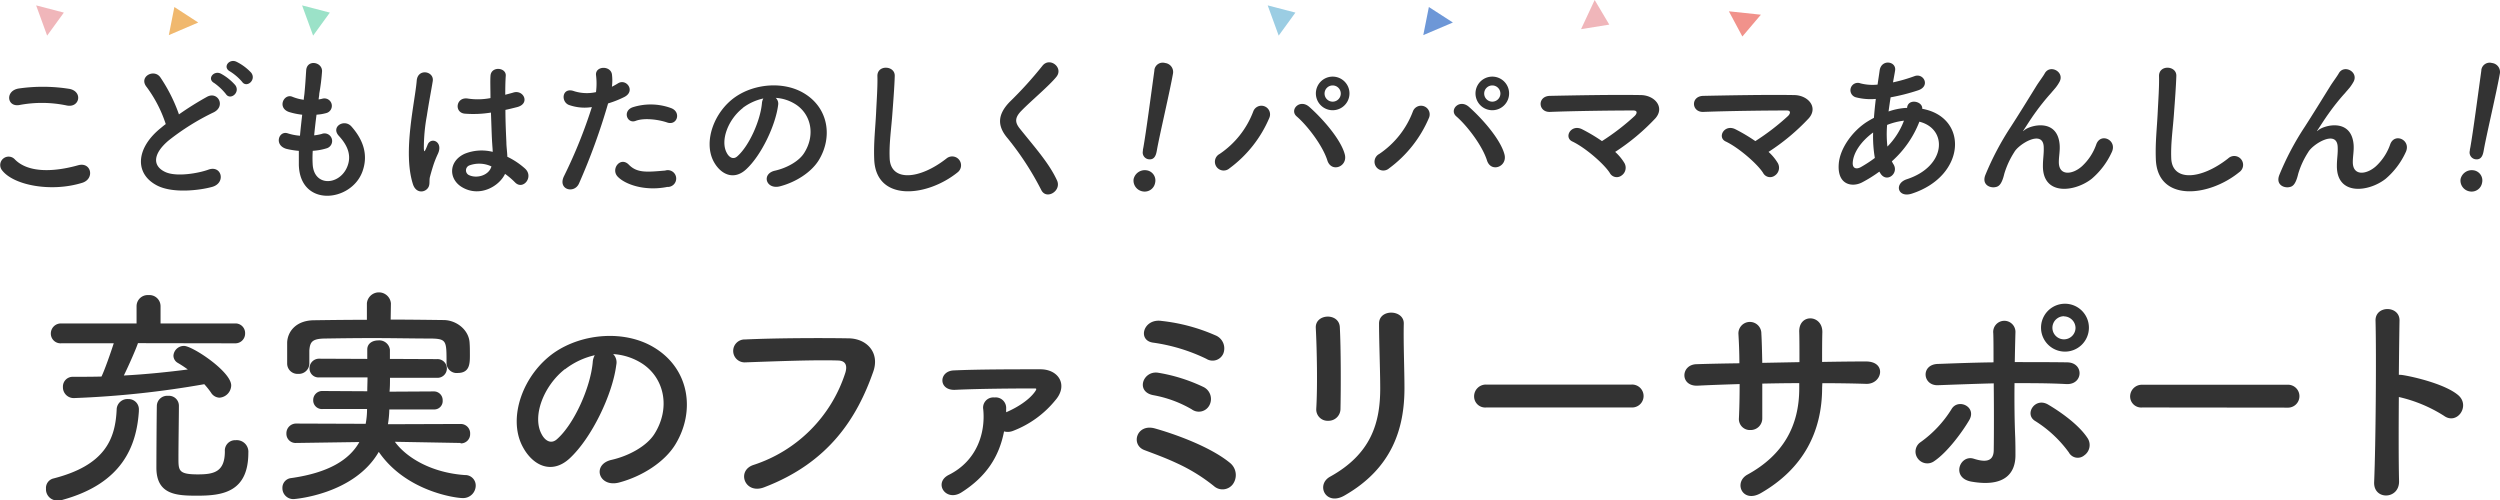 <svg xmlns="http://www.w3.org/2000/svg" viewBox="0 0 595.14 119.14"><defs><style>.cls-1{fill:#333;}.cls-2{fill:#f0b6ba;}.cls-3{fill:#9be2c8;}.cls-4{fill:#f0b86e;}.cls-5{fill:#9bcde3;}.cls-6{fill:#f1928b;}.cls-7{fill:#6d97d7;}</style></defs><g id="レイヤー_2" data-name="レイヤー 2"><g id="contents"><path class="cls-1" d="M13.64,119.14a2.65,2.65,0,0,1-2.69-2.8,2.32,2.32,0,0,1,1.7-2.42c12.38-3.14,14.85-9.4,15.13-16.61A2.57,2.57,0,0,1,30.53,95a2.45,2.45,0,0,1,2.53,2.64v.27c-.55,8.25-3.91,17.21-18.32,21.12A4.06,4.06,0,0,1,13.64,119.14Zm19.2-37.45c-.39,1.21-2.09,5.12-3.36,7.7,5.22-.27,10.45-.82,15.23-1.43a26.29,26.29,0,0,0-2.42-1.59,2,2,0,0,1-1-1.71,2.49,2.49,0,0,1,2.53-2.31c2,0,11.22,6.11,11.22,9.41a3,3,0,0,1-2.81,2.91,2.47,2.47,0,0,1-2-1.21,19,19,0,0,0-1.6-2,225.62,225.62,0,0,1-30.9,3.3,2.57,2.57,0,0,1-2.75-2.64,2.32,2.32,0,0,1,2.36-2.42h.06c2.2,0,4.45,0,6.76-.06.77-1.59,2.15-5.55,2.92-7.92H14.63a2.31,2.31,0,0,1-2.53-2.31A2.4,2.4,0,0,1,14.63,77H32.51V72.89a2.65,2.65,0,0,1,2.85-2.64,2.65,2.65,0,0,1,2.86,2.64V77H55.93a2.29,2.29,0,0,1,2.42,2.37,2.32,2.32,0,0,1-2.42,2.36ZM46.91,118c-4.78,0-9.68-.17-9.68-6.66,0-2.2.06-13.08.11-14.84A2.46,2.46,0,0,1,40,94.23a2.37,2.37,0,0,1,2.59,2.37c0,2.14-.11,9.12-.11,12.42,0,3,0,3.91,4.62,3.91,3.79,0,6.43-.55,6.43-5.5a2.46,2.46,0,0,1,2.59-2.64,2.77,2.77,0,0,1,3,3C59.12,117.33,52.69,118,46.91,118Z"/><path class="cls-1" d="M109.63,105.45,94,105.17c2.81,3.85,8.8,7.37,16.66,7.92a2.49,2.49,0,0,1,2.59,2.48,3,3,0,0,1-3.08,3c-1.82,0-13.58-1.65-20-11C84.28,117.77,70,118.81,69.93,118.81a2.59,2.59,0,0,1-2.7-2.64,2.31,2.31,0,0,1,2.09-2.36c8.91-1.27,13.86-4.35,16.23-8.58l-15,.22h-.06a2.18,2.18,0,0,1-2.31-2.25,2.31,2.31,0,0,1,2.37-2.37l16.5.06a18.67,18.67,0,0,0,.33-3.52l-10.56,0a2.07,2.07,0,0,1-2.26-2.09,2.15,2.15,0,0,1,2.26-2.2l10.61.06c0-1.1.06-2.2.06-3.3l-11.44,0a2.14,2.14,0,0,1-2.37-2.14,2.27,2.27,0,0,1,2.37-2.31l11.38.05c0-.71,0-1.43,0-2.14v-.11c0-1.43,1.26-2.15,2.58-2.15a2.55,2.55,0,0,1,2.81,2.2c0,.72,0,1.43,0,2.2L104,85.49a2.23,2.23,0,1,1,0,4.45l-11.16,0c0,1.1,0,2.25-.11,3.3l10.5-.06a2.08,2.08,0,0,1,2.15,2.15,2,2,0,0,1-2.15,2.14l-10.55,0a24.59,24.59,0,0,1-.33,3.52l17.26-.06a2.24,2.24,0,0,1,2.31,2.37,2.19,2.19,0,0,1-2.25,2.25ZM93,76.08c4.29,0,8.52.06,12.7.11,3,.06,6,2.37,6.1,5.56.06.82.06,1.81.06,2.75,0,2,0,4.29-2.92,4.29a2.4,2.4,0,0,1-2.64-2.31v-.11c0-5.17,0-5.67-3.46-5.78-4.34,0-9.4-.11-14.3-.11-4,0-7.92.06-11.27.11-3,.06-3.47.83-3.63,2.86v3.14A2.49,2.49,0,0,1,71,89a2.46,2.46,0,0,1-2.64-2.47c0-.72,0-1.54,0-2.37s0-1.76,0-2.64c.11-2.58,2.09-5.22,6.33-5.28s8.41-.11,12.65-.11v-3.9a2.87,2.87,0,0,1,5.72,0Z"/><path class="cls-1" d="M146.71,86.86c-.88,7-5.83,17.38-11.11,22.27-4.24,3.91-8.86,1.76-11.28-3-3.46-6.82.22-17,7.59-22.17,6.77-4.67,16.83-5.44,23.76-1.26,8.52,5.11,9.9,15.23,5.11,23.09-2.58,4.24-8,7.65-13.41,9.08-4.84,1.26-6.55-4.29-1.82-5.39,4.18-.94,8.42-3.3,10.23-6.16,3.9-6.16,2.42-13.36-3-16.83a14.41,14.41,0,0,0-6.82-2.2A2.78,2.78,0,0,1,146.71,86.86Zm-12.21,1c-5.12,4-7.87,11.27-5.56,15.51.83,1.59,2.26,2.41,3.63,1.2,4.13-3.62,8-12.37,8.53-18.31a3.87,3.87,0,0,1,.49-1.7A18.13,18.13,0,0,0,134.5,87.91Z"/><path class="cls-1" d="M179.41,110.67a34,34,0,0,0,21.83-21.94c.44-1.48.28-2.86-1.76-2.91-5.39-.17-14.07.16-22,.44a2.73,2.73,0,1,1-.11-5.45c7.26-.33,17.54-.38,24.52-.27,4.46,0,7.59,3.41,6,7.92-3.85,11-10.56,21.66-26,27.55C177.27,117.77,175.23,112,179.41,110.67Z"/><path class="cls-1" d="M228.88,117.22c-3.74,2.36-6.76-2.31-3-4.18,6.6-3.3,8.74-9.84,8.19-15.56a2.43,2.43,0,0,1,2.64-2.86,2.51,2.51,0,0,1,2.81,2.69v.83c2.58-1.1,5.39-2.86,6.82-4.84.6-.83.33-.83-.11-.83-4.51,0-13.2.06-18.81.33-4.07.22-4-4.45-.39-4.62,5.83-.27,14.58-.27,20.63-.27,4.45,0,6.65,3.85,3.57,7.37a24,24,0,0,1-10.12,7.31,3.39,3.39,0,0,1-2.09.11C237.85,108.75,234.77,113.48,228.88,117.22Z"/><path class="cls-1" d="M289,115.73a41.64,41.64,0,0,0-8.8-5.44c-2.81-1.32-5.45-2.26-7.76-3.14-3.35-1.26-1.86-6.37,2.48-5.16s13.2,4.28,18,8.3a3.72,3.72,0,0,1,.55,5A3.07,3.07,0,0,1,289,115.73Zm-5.34-18.31a28.13,28.13,0,0,0-9.13-3.35c-4.28-.83-2.42-5.89,1.16-5.34a40,40,0,0,1,10.83,3.41,3.18,3.18,0,0,1,1.38,4.35A2.84,2.84,0,0,1,283.67,97.42Zm3.52-12a42.6,42.6,0,0,0-12.65-3.85c-3.84-.49-2.36-5.83,2-5.17a43.39,43.39,0,0,1,12.76,3.41,3.35,3.35,0,0,1,1.93,4.35A2.78,2.78,0,0,1,287.19,85.43Z"/><path class="cls-1" d="M316.2,100.17a2.7,2.7,0,0,1-2.86-2.8c.33-5.45.16-14.08-.11-19.31-.17-3.41,5.49-3.68,5.72-.22.27,5,.27,14.36.16,19.47A2.84,2.84,0,0,1,316.2,100.17Zm.43,13.31c9.74-5.39,11.94-12.76,11.94-21,0-4.29-.28-11.11-.28-15.46,0-3.57,5.94-3.35,5.89,0-.11,4.68.16,10.84.16,15.4,0,9.46-2.86,19-14.24,25.52C315.59,120.57,313.17,115.4,316.63,113.48Z"/><path class="cls-1" d="M353.83,97a2.64,2.64,0,0,1-2.91-2.64,2.8,2.8,0,0,1,2.91-2.81h34.54a2.73,2.73,0,1,1,0,5.45Z"/><path class="cls-1" d="M433.77,92.25c0,10.51-4.46,19.3-14.58,25.13-4.39,2.53-6.6-2.53-3.19-4.4,8.53-4.67,12.32-11.65,12.32-20.51V91.21c-3,0-5.88.05-8.8.11,0,3.13,0,6.05,0,8.19a2.76,2.76,0,0,1-2.81,2.86,2.61,2.61,0,0,1-2.75-2.8c.11-2.26.17-5.12.17-8.14-3.46.11-6.87.22-9.95.38-4.29.22-4.13-5-.33-5.11,3.3-.11,6.76-.17,10.22-.22,0-2.59-.11-5-.22-6.88a2.73,2.73,0,1,1,5.45-.22c.11,1.82.16,4.29.22,7l8.85-.17c0-2.86,0-5.55-.05-7.09-.22-4.57,5.55-4.29,5.5-.06-.06,2.2-.06,4.62-.06,7.1,3.52-.06,7-.11,10.34-.11,5.17-.06,4,5.44.17,5.33-3.41-.11-6.88-.16-10.45-.16Z"/><path class="cls-1" d="M456.53,109.13a2.72,2.72,0,0,1,.71-3.9,27.3,27.3,0,0,0,7.32-7.81c1.54-2.69,6.1-.6,4.23,2.59-1.37,2.36-5,7.53-8.36,9.78A2.79,2.79,0,0,1,456.53,109.13Zm4.84-17.43c-3.69.17-4.18-4.89-.11-5.06,4.34-.16,8.85-.33,13.31-.38,0-2.92,0-5.39-.06-6.93a2.65,2.65,0,1,1,5.28-.22c-.05,1.7-.11,4.23-.16,7.09,4.23,0,8.41,0,12.48.06s3.85,5.39-.22,5.17-8.19-.22-12.32-.22c-.05,4.45,0,9.18.17,13,.05,1.75.05,2.63.05,4.17,0,4.35-2.64,7.65-10.5,6.27-4.9-.88-2.75-6.54.6-5.44,2.26.71,4.68,1,4.73-2,.06-3.9.06-10.17,0-15.95C470.22,91.37,465.77,91.54,461.37,91.7Zm31.13,16a28.76,28.76,0,0,0-8-7.47c-2.7-1.6-.06-5.78,3.08-3.91,2.36,1.38,7.25,4.62,9.45,8.09a3,3,0,0,1-.87,4A2.4,2.4,0,0,1,492.5,107.7Zm-1.16-24a5.7,5.7,0,0,1,0-11.39,5.7,5.7,0,1,1,0,11.39Zm0-8.42a2.75,2.75,0,1,0,2.75,2.75A2.8,2.8,0,0,0,491.34,75.31Z"/><path class="cls-1" d="M510,97a2.64,2.64,0,0,1-2.91-2.64A2.8,2.8,0,0,1,510,91.59H544.5a2.73,2.73,0,1,1,0,5.45Z"/><path class="cls-1" d="M571.11,114.52c.11,4.46-6.15,4.62-5.93.22.38-8.91.54-30.46.33-38.38-.12-3.74,5.82-3.69,5.71,0-.05,2.7-.11,7.48-.16,12.87a5.17,5.17,0,0,1,.93.06c3.08.49,10.23,2.25,13.2,4.78s-.27,7.21-3.41,4.9a34.08,34.08,0,0,0-10.72-4.46C571,102.15,571,110.07,571.11,114.52Z"/><path class="cls-2" d="M11.22,8.48,8.6,1.28,15.2,3Z"/><path class="cls-3" d="M74.54,8.48l-2.63-7.2L78.52,3Z"/><path class="cls-4" d="M47.19,5.36l-7,3,1.32-6.69Z"/><path class="cls-1" d="M.39,40.4a2,2,0,0,1,3.14-2.46c3.22,3.29,9.36,3,15.07,1.4,3.14-.87,4,3.22,1,4.17C12.09,45.85,3,44.07.39,40.4ZM4.63,25c-3,.56-3.48-3.45-.11-3.94a40.27,40.27,0,0,1,12.08.11c3.18.68,2.34,4.58-.72,3.94A28.75,28.75,0,0,0,4.63,25Z"/><path class="cls-1" d="M34.92,20.72c-2-2.43,1.74-4.47,3.25-2.31a38.28,38.28,0,0,1,4.43,8.82,72.91,72.91,0,0,1,6.66-4.17c2.58-1.44,4.55,2.2,1.63,3.67a56.83,56.83,0,0,0-10.75,6.71c-3.75,3.18-3.86,6-.91,7.45,2.65,1.33,8.06.34,10.34-.49,3.18-1.21,4.31,3.14.94,4.09-3,.83-9.31,1.59-13.06-.3-5.45-2.77-5.22-8.9.91-13.78.38-.31.72-.61,1.1-.87A31,31,0,0,0,34.92,20.72Zm18.85,1.66A13.43,13.43,0,0,0,51,19.77c-1.82-1-.08-3.1,1.59-2.23A12.4,12.4,0,0,1,56,20.26C57.29,22,54.83,24,53.77,22.38Zm3.86-2.91A12.39,12.39,0,0,0,54.75,17c-1.85-1-.19-3.11,1.52-2.31a12.11,12.11,0,0,1,3.52,2.61C61.11,19,58.73,21.06,57.63,19.47Z"/><path class="cls-1" d="M74.43,39c.22,5.42,6.13,5.19,8.1,1,1.32-2.84.26-5.34-1.86-7.65-2-2.16,1.29-4.16,3-2.23,3,3.4,4,7,2.57,10.82-2.72,7.2-14.8,8.45-15.1-1.66,0-1.06,0-2.2,0-3.37a18.94,18.94,0,0,1-2.91-.46c-3.07-.83-1.89-4.42.26-3.71a12.71,12.71,0,0,0,2.92.57c.15-1.66.34-3.33.53-5a17,17,0,0,1-3.14-.65c-2.88-1-1.21-4.46.79-3.63a10.55,10.55,0,0,0,2.73.72c0-.46.11-1,.15-1.4.23-2.39.3-3.83.42-5.6.18-2.65,3.78-2.05,3.78.18A49,49,0,0,1,76,22.31c0,.45-.12.9-.15,1.36a6.51,6.51,0,0,0,.94-.19,1.77,1.77,0,1,1,.87,3.44,11,11,0,0,1-2.31.38c-.22,1.71-.41,3.33-.56,4.92a11,11,0,0,0,1.81-.34,1.81,1.81,0,1,1,1.21,3.41,13.8,13.8,0,0,1-3.36.61A26.43,26.43,0,0,0,74.43,39Z"/><path class="cls-1" d="M98.29,43.81c-1.22-3.83-1.1-8.71-.61-13.29S99,21.7,99.2,19.24c.22-3.07,4.2-2.31,3.82.07-.27,1.71-.91,5-1.4,8.22a42.49,42.49,0,0,0-.72,7.91c.07.68.11.8.49,0,.11-.23.38-.91.45-1.1.88-1.82,3.75-.53,2.39,2.31a23.25,23.25,0,0,0-1.17,3c-.31,1-.53,1.78-.69,2.39-.3,1.06.19,2.12-.75,3S98.93,45.85,98.29,43.81Zm11.77.79c-3.29-1.89-3.37-6.2.57-8a10.83,10.83,0,0,1,6.66-.45c0-.61-.07-1.17-.11-1.89-.12-1.56-.19-4.47-.31-7.46a26.06,26.06,0,0,1-6.2.26c-2.62-.22-2.16-4.09.75-3.59a15.8,15.8,0,0,0,5.34-.12c0-2.12-.08-4,0-5.22.08-2.46,3.79-2.12,3.64-.08-.08,1.06-.12,2.65-.12,4.51.65-.19,1.33-.34,1.93-.53,2.46-.76,4.09,2.69.84,3.48-.91.23-1.82.46-2.73.65,0,2.95.15,5.9.23,7.76,0,.94.19,2.19.23,3.4A18.06,18.06,0,0,1,125,40.14c2.16,2-.53,5.26-2.42,3.25a17.86,17.86,0,0,0-2.35-2C118.8,44.41,114.19,47,110.06,44.6Zm6.89-5a6.82,6.82,0,0,0-5.22-.22,1.26,1.26,0,0,0-.23,2.23c1.82,1,4.88.23,5.49-2Z"/><path class="cls-1" d="M137.83,43.69c-1.14,2.54-5.15,1.44-3.56-1.77a117.56,117.56,0,0,0,6.63-16.43,11.15,11.15,0,0,1-5.53-.53c-1.93-.84-1.55-4.28,1.29-3.26a10.09,10.09,0,0,0,5.22.23,16.08,16.08,0,0,0,0-4.09c-.15-2.16,3.41-2.27,3.79-.19a11.75,11.75,0,0,1,0,3c.53-.27,1-.53,1.43-.8,2-1.28,4.32,1.86,1.48,3.26a23.76,23.76,0,0,1-3.82,1.51A150.28,150.28,0,0,1,137.83,43.69ZM147,42c-1.63-1.82.72-4.81,2.69-2.8s4.24,1.78,8.67,1.4a2,2,0,1,1,.49,3.9C153.39,45.59,148.69,43.85,147,42Zm4.28-13.21c-2,.72-3.15-2.39-.65-3.26a14.11,14.11,0,0,1,9.09.19c2.53.91,1.51,4.24-.87,3.45C156.76,28.44,153.31,28,151.31,28.78Z"/><path class="cls-1" d="M185.24,25c-.6,4.8-4,12-7.64,15.33-2.92,2.69-6.1,1.21-7.77-2-2.38-4.69.16-11.73,5.23-15.25,4.66-3.22,11.58-3.75,16.35-.87,5.87,3.52,6.82,10.48,3.52,15.9-1.78,2.91-5.48,5.26-9.23,6.24-3.33.87-4.51-2.95-1.25-3.71,2.87-.64,5.79-2.27,7-4.24,2.69-4.24,1.66-9.2-2.08-11.58a9.88,9.88,0,0,0-4.7-1.52A1.88,1.88,0,0,1,185.24,25Zm-8.4.71c-3.52,2.73-5.42,7.77-3.83,10.68.57,1.1,1.56,1.67,2.5.83,2.84-2.49,5.49-8.51,5.87-12.6a2.73,2.73,0,0,1,.34-1.18A12.68,12.68,0,0,0,176.84,25.67Z"/><path class="cls-1" d="M208.11,37.87c-.15-4,.27-7.2.46-11.21.11-2.46.38-6.17.3-8.52-.08-2.8,4.2-2.57,4.13-.07s-.34,6-.53,8.51c-.27,4-.84,7.46-.68,11.13.22,5.53,7,5.15,13.55,0A2.1,2.1,0,1,1,228,41C220.57,47,208.45,48.09,208.11,37.87Z"/><path class="cls-1" d="M247.89,45.25a69.66,69.66,0,0,0-8-12.31c-2.5-2.91-2.5-5.6.46-8.67a91.86,91.86,0,0,0,7.76-8.55c1.74-2.31,5.15.38,3.37,2.57s-5.91,5.61-8.25,8c-1.63,1.63-1.71,2.77-.46,4.32,3.79,4.73,7,8.29,8.86,12.34C252.77,45.44,249.1,47.67,247.89,45.25Z"/><path class="cls-1" d="M272,45.56a2.62,2.62,0,0,1-2.14-2.91,2.73,2.73,0,0,1,3-2.12,2.44,2.44,0,0,1,2.12,3A2.52,2.52,0,0,1,272,45.56Zm.07-9.75c0-.23.08-.49.13-.79.64-3.61,1.8-12.37,2.61-18.26,0,0,0-.08,0-.12A2,2,0,0,1,277.37,15a2.15,2.15,0,0,1,1.86,2.56c-.78,4.4-3.18,14.55-3.82,18.17-.16.9-.43,2.46-2.07,2.17a1.62,1.62,0,0,1-1.26-2Z"/><path class="cls-5" d="M304.4,8.48l-2.62-7.2L308.38,3Z"/><path class="cls-2" d="M376.38,6.94,379.62,0l3.48,5.86Z"/><path class="cls-6" d="M411.57,2.69l7.62.81-4.41,5.19Z"/><path class="cls-7" d="M345.87,5.36l-7.05,3,1.33-6.69Z"/><path class="cls-1" d="M290.34,36.65a21.24,21.24,0,0,0,8-10.1,2.06,2.06,0,1,1,3.83,1.51,28.92,28.92,0,0,1-9.47,12A2.09,2.09,0,1,1,290.34,36.65ZM316,38.24c-1.13-3.63-4.84-8.4-7.31-10.52-1.81-1.55.72-4.28,3-2.27,3.29,2.91,7.53,7.8,8.44,11.28C320.92,39.64,317,41.2,316,38.24Zm1.25-12a4,4,0,0,1,0-8,4,4,0,1,1,0,8Zm0-5.9a1.93,1.93,0,0,0,0,3.86,1.93,1.93,0,1,0,0-3.86Z"/><path class="cls-1" d="M328.34,36.65a21.18,21.18,0,0,0,8-10.1,2.06,2.06,0,1,1,3.83,1.51,28.92,28.92,0,0,1-9.47,12A2.09,2.09,0,1,1,328.34,36.65ZM354,38.24c-1.13-3.63-4.84-8.4-7.3-10.52-1.82-1.55.72-4.28,3-2.27,3.29,2.91,7.53,7.8,8.44,11.28C358.93,39.64,355,41.2,354,38.24Zm1.25-12a4,4,0,0,1,0-8,4,4,0,1,1,0,8Zm0-5.9a1.93,1.93,0,0,0,0,3.86,1.93,1.93,0,1,0,0-3.86Z"/><path class="cls-1" d="M386.7,38.81a2.24,2.24,0,0,1-.72,3,1.87,1.87,0,0,1-2.76-.64c-1.37-2.16-5.87-6.06-8.94-7.5-2.08-1-.26-4.24,2.39-2.88a41.27,41.27,0,0,1,4.69,2.8,55.23,55.23,0,0,0,7.8-6c.49-.49.8-1.29-.34-1.29-4.73,0-14,.11-19.84.34-2.84.11-3.1-3.75,0-3.82,5.94-.12,15.25-.3,21.54-.19,3.4,0,5.86,2.91,3.56,5.53a51.2,51.2,0,0,1-9.58,8A11.66,11.66,0,0,1,386.7,38.81Z"/><path class="cls-1" d="M423.21,38.81a2.24,2.24,0,0,1-.72,3,1.88,1.88,0,0,1-2.77-.64c-1.36-2.16-5.86-6.06-8.93-7.5-2.08-1-.26-4.24,2.38-2.88a41.35,41.35,0,0,1,4.7,2.8,55.23,55.23,0,0,0,7.8-6c.49-.49.79-1.29-.34-1.29-4.74,0-14,.11-19.84.34-2.84.11-3.1-3.75,0-3.82,5.95-.12,15.26-.3,21.54-.19,3.41,0,5.87,2.91,3.56,5.53a50.88,50.88,0,0,1-9.58,8A11.48,11.48,0,0,1,423.21,38.81Z"/><path class="cls-1" d="M447.38,40.86a31.93,31.93,0,0,1-4.12,2.57c-2.35,1.21-5.95.61-5.53-4.47.3-3.71,3.33-7.83,6.78-10,.49-.3,1-.6,1.59-.91.11-1.44.26-2.95.45-4.5a14.15,14.15,0,0,1-4.73-.38,1.75,1.75,0,1,1,1.06-3.33,11.5,11.5,0,0,0,4.09.3c.15-1.1.34-2.23.49-3.37.42-2.8,4.09-2.2,3.67.08-.15.94-.34,1.89-.49,2.76a37.55,37.55,0,0,0,5.11-1.48c2.2-.83,3.86,2.39.87,3.37a47.6,47.6,0,0,1-6.55,1.67c-.19,1.21-.34,2.31-.49,3.37a15.16,15.16,0,0,1,4-.84H454V25.6c.26-2.23,3.75-1.52,3.6.3,11.05,2,10.48,15.94-2.43,20.18-3.4,1.14-4.35-2.39-1.25-3.41,9.43-3.06,9.81-12,3-13.7a24.42,24.42,0,0,1-6.55,9.43,4.93,4.93,0,0,0,.41.75c1.33,2.2-1.81,4.62-3.25,1.93Zm-1.47-9.32c-3,2.2-4.7,4.89-4.85,7.12-.11,1.51.91,1.67,1.89,1.14a30.35,30.35,0,0,0,3.37-2.2A30,30,0,0,1,445.91,31.54Zm7.23-2.8a15.9,15.9,0,0,0-3.9,1,26.31,26.31,0,0,0,.07,5.15,17.59,17.59,0,0,0,3.94-6.17Z"/><path class="cls-1" d="M486.33,39.46c0-1.75.26-2.81.19-4.51-.19-4.2-5.95-.64-7,1.25a20.26,20.26,0,0,0-2.38,5.15c-.68,2.91-1.52,3.1-2.27,3.22-1.33.18-3.11-.72-2.24-2.92a67.61,67.61,0,0,1,6.06-11.47c2.2-3.41,4.17-6.62,6-9.58.64-1.06,1.67-2.38,2.08-3.14,1.25-2.23,4.77-.34,3.52,2a9.29,9.29,0,0,1-.87,1.33c-.3.38-.68.79-1.09,1.29a54.81,54.81,0,0,0-4,5c-1,1.4-1.74,2.61-2.57,3.86-.27.38-.15.31.11.08,1.36-1.21,7.91-3,8.44,3.41.12,1.47-.19,2.76-.19,4.16,0,3.37,3.26,3,5.49,1a12.84,12.84,0,0,0,3.45-5.3c1.1-2.81,5.07-.87,3.63,2a18.22,18.22,0,0,1-4.77,6.29C493.82,45.78,486.25,46.61,486.33,39.46Z"/><path class="cls-1" d="M513.21,37.87c-.15-4,.26-7.2.45-11.21.12-2.46.38-6.17.31-8.52-.08-2.8,4.2-2.57,4.12-.07s-.34,6-.53,8.51c-.26,4-.83,7.46-.68,11.13.23,5.53,7,5.15,13.55,0A2.11,2.11,0,1,1,533.05,41C525.66,47,513.55,48.09,513.21,37.87Z"/><path class="cls-1" d="M556.31,39.46c0-1.75.27-2.81.19-4.51-.19-4.2-5.94-.64-7,1.25a20,20,0,0,0-2.39,5.15c-.68,2.91-1.51,3.1-2.27,3.22-1.32.18-3.1-.72-2.23-2.92a66.21,66.21,0,0,1,6.06-11.47c2.19-3.41,4.16-6.62,6-9.58.65-1.06,1.67-2.38,2.09-3.14,1.25-2.23,4.77-.34,3.52,2a11.39,11.39,0,0,1-.87,1.33c-.31.38-.68.79-1.1,1.29a52.78,52.78,0,0,0-4,5c-1,1.4-1.75,2.61-2.58,3.86-.26.38-.15.31.12.08,1.36-1.21,7.91-3,8.44,3.41.11,1.47-.19,2.76-.19,4.16,0,3.37,3.25,3,5.49,1a12.81,12.81,0,0,0,3.44-5.3c1.1-2.81,5.08-.87,3.64,2a18.35,18.35,0,0,1-4.77,6.29C563.81,45.78,556.24,46.61,556.31,39.46Z"/><path class="cls-1" d="M587.89,45.56a2.62,2.62,0,0,1-2.14-2.91,2.73,2.73,0,0,1,3-2.12,2.44,2.44,0,0,1,2.12,3A2.52,2.52,0,0,1,587.89,45.56Zm.07-9.75c0-.23.08-.49.13-.79.64-3.61,1.8-12.37,2.61-18.26,0,0,0-.08,0-.12A2,2,0,0,1,593.24,15a2.15,2.15,0,0,1,1.86,2.56c-.78,4.4-3.18,14.55-3.82,18.17-.16.9-.43,2.46-2.07,2.17a1.63,1.63,0,0,1-1.26-2Z"/></g></g></svg>